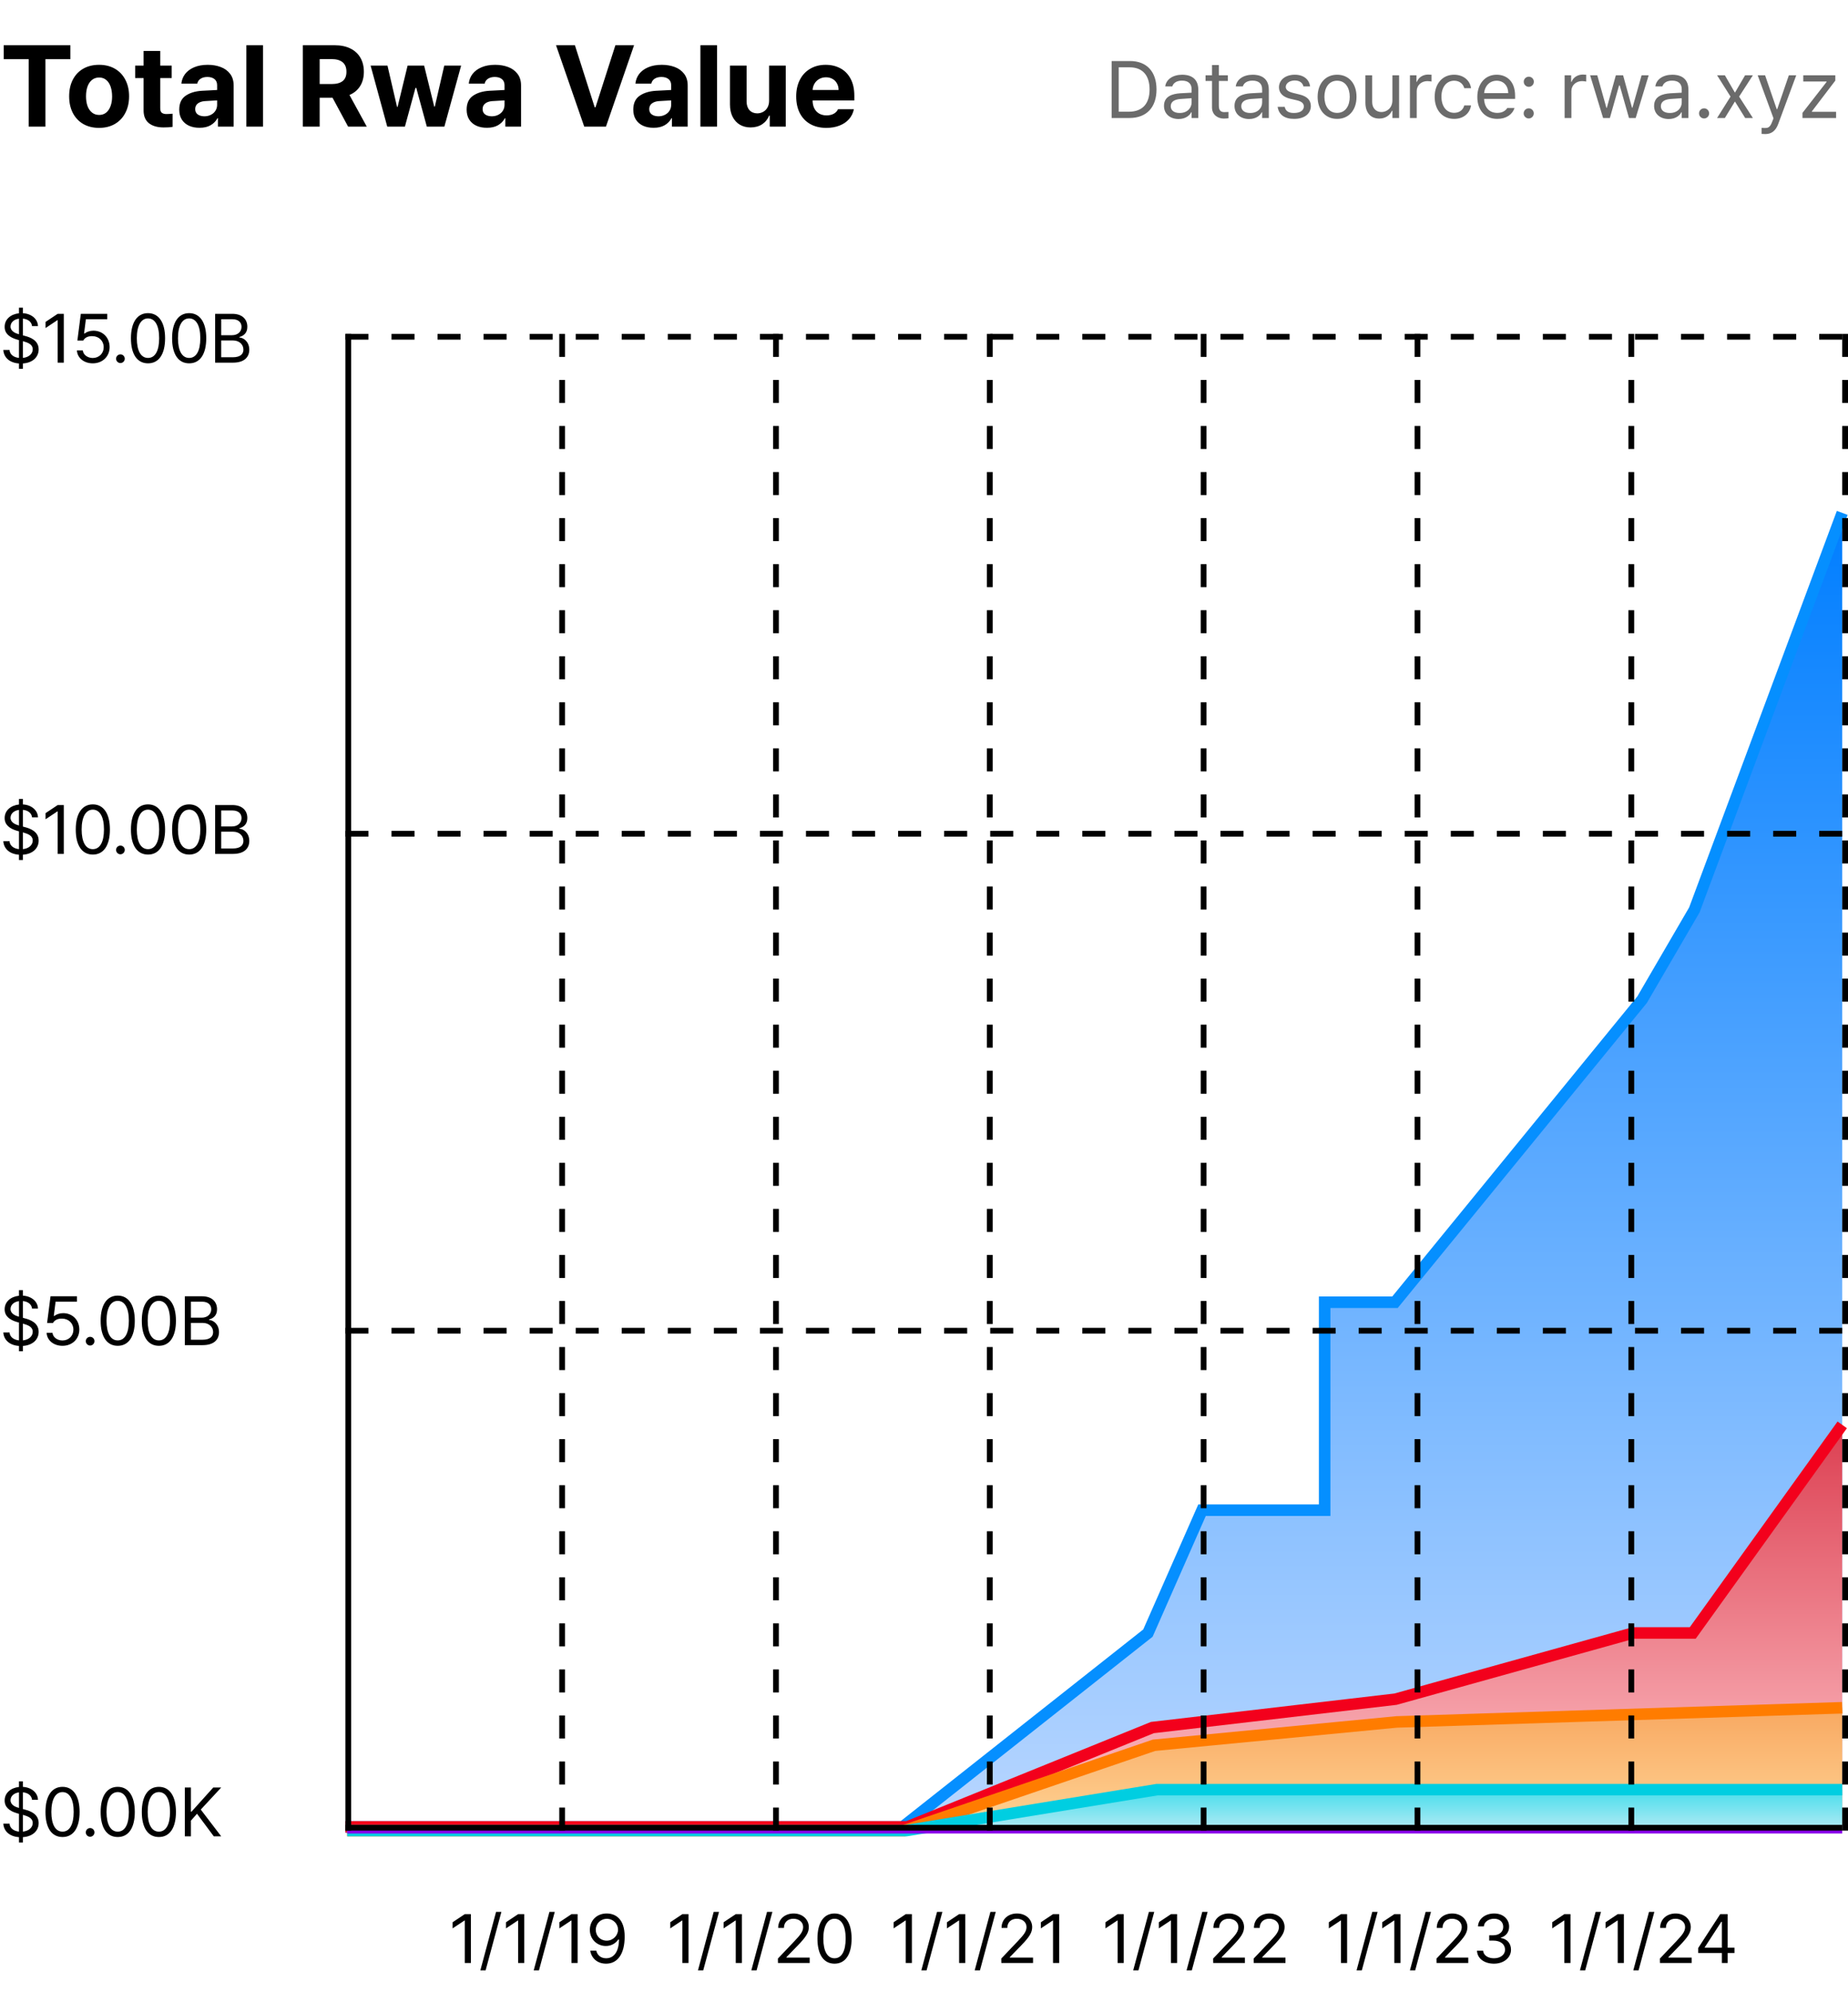 <svg width="321" height="346" viewBox="0 0 321 346" fill="none" xmlns="http://www.w3.org/2000/svg">
<path d="M0.645 7.859H12.227V10.281H7.891V22H4.98V10.281H0.645V7.859ZM17.207 22.215C16.152 22.215 15.231 21.987 14.443 21.531C13.662 21.069 13.06 20.424 12.637 19.598C12.22 18.771 12.012 17.814 12.012 16.727C12.012 15.639 12.22 14.685 12.637 13.865C13.06 13.038 13.662 12.397 14.443 11.941C15.231 11.486 16.152 11.258 17.207 11.258C18.262 11.258 19.18 11.486 19.961 11.941C20.749 12.397 21.354 13.038 21.777 13.865C22.207 14.685 22.422 15.639 22.422 16.727C22.422 17.814 22.207 18.771 21.777 19.598C21.354 20.424 20.749 21.069 19.961 21.531C19.18 21.987 18.262 22.215 17.207 22.215ZM14.941 16.727C14.941 17.358 15.026 17.918 15.195 18.406C15.371 18.888 15.632 19.269 15.977 19.549C16.322 19.829 16.738 19.969 17.227 19.969C17.702 19.969 18.109 19.832 18.447 19.559C18.786 19.279 19.04 18.898 19.209 18.416C19.385 17.934 19.473 17.384 19.473 16.766C19.473 16.128 19.388 15.561 19.219 15.066C19.049 14.565 18.796 14.175 18.457 13.895C18.119 13.608 17.708 13.465 17.227 13.465C16.738 13.465 16.322 13.605 15.977 13.885C15.632 14.165 15.371 14.552 15.195 15.047C15.026 15.535 14.941 16.095 14.941 16.727ZM29.824 13.562H27.832V18.738C27.826 19.135 27.907 19.412 28.076 19.568C28.252 19.718 28.503 19.799 28.828 19.812C29.128 19.812 29.512 19.793 29.98 19.754V22.039C29.551 22.104 29.027 22.137 28.408 22.137C27.328 22.137 26.478 21.889 25.859 21.395C25.241 20.893 24.935 20.145 24.941 19.148V13.562H23.477V11.395H24.941V8.855H27.832V11.395H29.824V13.562ZM31.133 19.031C31.139 17.938 31.507 17.14 32.236 16.639C32.965 16.131 33.913 15.841 35.078 15.77C35.794 15.724 36.673 15.678 37.715 15.633V14.773C37.708 14.331 37.559 13.989 37.266 13.748C36.973 13.501 36.556 13.374 36.016 13.367C35.527 13.374 35.13 13.481 34.824 13.69C34.525 13.891 34.336 14.175 34.258 14.539H31.504C31.562 13.914 31.777 13.354 32.148 12.859C32.526 12.365 33.05 11.974 33.721 11.688C34.391 11.401 35.182 11.258 36.094 11.258C36.908 11.258 37.653 11.385 38.33 11.639C39.014 11.893 39.56 12.29 39.971 12.83C40.381 13.364 40.586 14.038 40.586 14.852V22H37.852V20.535H37.773C37.5 21.049 37.103 21.456 36.582 21.756C36.061 22.055 35.423 22.202 34.668 22.195C33.978 22.202 33.366 22.085 32.832 21.844C32.305 21.603 31.888 21.245 31.582 20.77C31.283 20.294 31.133 19.715 31.133 19.031ZM33.906 18.953C33.906 19.35 34.05 19.656 34.336 19.871C34.629 20.086 35.013 20.197 35.488 20.203C35.918 20.203 36.302 20.115 36.641 19.939C36.986 19.764 37.249 19.526 37.432 19.227C37.62 18.921 37.715 18.582 37.715 18.211V17.439C36.842 17.479 36.12 17.521 35.547 17.566C35.033 17.612 34.629 17.755 34.336 17.996C34.05 18.23 33.906 18.549 33.906 18.953ZM45.684 22H42.793V7.859H45.684V22ZM52.598 7.859H58.145C59.199 7.859 60.107 8.048 60.869 8.426C61.631 8.803 62.21 9.34 62.607 10.037C63.005 10.727 63.203 11.538 63.203 12.469C63.203 13.432 62.988 14.259 62.559 14.949C62.129 15.639 61.51 16.157 60.703 16.502L63.711 22H60.469L57.764 16.98H55.527V22H52.598V7.859ZM57.598 14.598C59.329 14.598 60.189 13.888 60.176 12.469C60.182 11.753 59.971 11.209 59.541 10.838C59.111 10.46 58.464 10.268 57.598 10.262H55.527V14.598H57.598ZM64.375 11.395H67.305L68.965 18.562H69.062L70.801 11.395H73.672L75.43 18.523H75.527L77.168 11.395H80.098L77.188 22H74.141L72.305 15.262H72.168L70.332 22H67.266L64.375 11.395ZM81.055 19.031C81.061 17.938 81.429 17.14 82.158 16.639C82.887 16.131 83.835 15.841 85 15.77C85.716 15.724 86.595 15.678 87.637 15.633V14.773C87.63 14.331 87.481 13.989 87.188 13.748C86.894 13.501 86.478 13.374 85.938 13.367C85.449 13.374 85.052 13.481 84.746 13.69C84.447 13.891 84.258 14.175 84.18 14.539H81.426C81.484 13.914 81.699 13.354 82.07 12.859C82.448 12.365 82.972 11.974 83.643 11.688C84.313 11.401 85.104 11.258 86.016 11.258C86.829 11.258 87.575 11.385 88.252 11.639C88.936 11.893 89.482 12.29 89.893 12.83C90.303 13.364 90.508 14.038 90.508 14.852V22H87.773V20.535H87.695C87.422 21.049 87.025 21.456 86.504 21.756C85.983 22.055 85.345 22.202 84.59 22.195C83.9 22.202 83.288 22.085 82.754 21.844C82.227 21.603 81.81 21.245 81.504 20.77C81.204 20.294 81.055 19.715 81.055 19.031ZM83.828 18.953C83.828 19.35 83.971 19.656 84.258 19.871C84.551 20.086 84.935 20.197 85.41 20.203C85.84 20.203 86.224 20.115 86.562 19.939C86.908 19.764 87.171 19.526 87.353 19.227C87.542 18.921 87.637 18.582 87.637 18.211V17.439C86.764 17.479 86.042 17.521 85.469 17.566C84.954 17.612 84.551 17.755 84.258 17.996C83.971 18.23 83.828 18.549 83.828 18.953ZM103.301 18.641H103.438L106.895 7.859H110.137L105.254 22H101.484L96.582 7.859H99.863L103.301 18.641ZM110 19.031C110.007 17.938 110.374 17.14 111.104 16.639C111.833 16.131 112.78 15.841 113.945 15.77C114.661 15.724 115.54 15.678 116.582 15.633V14.773C116.576 14.331 116.426 13.989 116.133 13.748C115.84 13.501 115.423 13.374 114.883 13.367C114.395 13.374 113.997 13.481 113.691 13.69C113.392 13.891 113.203 14.175 113.125 14.539H110.371C110.43 13.914 110.645 13.354 111.016 12.859C111.393 12.365 111.917 11.974 112.588 11.688C113.258 11.401 114.049 11.258 114.961 11.258C115.775 11.258 116.52 11.385 117.197 11.639C117.881 11.893 118.428 12.29 118.838 12.83C119.248 13.364 119.453 14.038 119.453 14.852V22H116.719V20.535H116.641C116.367 21.049 115.97 21.456 115.449 21.756C114.928 22.055 114.29 22.202 113.535 22.195C112.845 22.202 112.233 22.085 111.699 21.844C111.172 21.603 110.755 21.245 110.449 20.77C110.15 20.294 110 19.715 110 19.031ZM112.773 18.953C112.773 19.35 112.917 19.656 113.203 19.871C113.496 20.086 113.88 20.197 114.355 20.203C114.785 20.203 115.169 20.115 115.508 19.939C115.853 19.764 116.117 19.526 116.299 19.227C116.488 18.921 116.582 18.582 116.582 18.211V17.439C115.71 17.479 114.987 17.521 114.414 17.566C113.9 17.612 113.496 17.755 113.203 17.996C112.917 18.23 112.773 18.549 112.773 18.953ZM124.551 22H121.66V7.859H124.551V22ZM133.594 11.395H136.484V22H133.711V20.086H133.594C133.346 20.717 132.943 21.219 132.383 21.59C131.823 21.954 131.152 22.137 130.371 22.137C129.668 22.137 129.046 21.977 128.506 21.658C127.965 21.333 127.546 20.87 127.246 20.271C126.947 19.672 126.797 18.966 126.797 18.152V11.395H129.688V17.645C129.688 18.27 129.854 18.768 130.186 19.139C130.524 19.503 130.977 19.689 131.543 19.695C131.908 19.689 132.246 19.601 132.559 19.432C132.871 19.262 133.122 19.012 133.311 18.68C133.499 18.348 133.594 17.951 133.594 17.488V11.395ZM143.535 22.215C142.461 22.215 141.53 21.994 140.742 21.551C139.954 21.102 139.349 20.467 138.926 19.646C138.509 18.826 138.301 17.859 138.301 16.746C138.301 15.665 138.509 14.712 138.926 13.885C139.349 13.051 139.948 12.407 140.723 11.951C141.497 11.489 142.396 11.258 143.418 11.258C144.368 11.258 145.218 11.46 145.967 11.863C146.722 12.26 147.314 12.863 147.744 13.67C148.18 14.477 148.398 15.463 148.398 16.629V17.449H141.152C141.152 17.977 141.25 18.436 141.445 18.826C141.647 19.217 141.93 19.52 142.295 19.734C142.666 19.943 143.099 20.047 143.594 20.047C144.076 20.04 144.489 19.943 144.834 19.754C145.179 19.559 145.423 19.298 145.566 18.973H148.32C148.184 19.63 147.904 20.203 147.48 20.691C147.057 21.173 146.507 21.547 145.83 21.814C145.16 22.081 144.395 22.215 143.535 22.215ZM145.664 15.633C145.664 15.21 145.57 14.829 145.381 14.49C145.199 14.152 144.941 13.891 144.609 13.709C144.277 13.52 143.9 13.426 143.477 13.426C143.047 13.426 142.656 13.523 142.305 13.719C141.96 13.914 141.686 14.181 141.484 14.52C141.283 14.858 141.172 15.229 141.152 15.633H145.664Z" fill="black"/>
<path d="M196.17 20.5H193.094V10.602H196.293C199.185 10.602 200.887 12.454 200.887 15.537C200.887 18.627 199.185 20.5 196.17 20.5ZM194.324 19.406H196.088C198.515 19.406 199.684 17.936 199.684 15.537C199.684 13.145 198.515 11.695 196.211 11.695H194.324V19.406ZM202.186 18.395C202.186 16.692 203.689 16.303 204.975 16.207C205.453 16.173 206.649 16.105 206.984 16.098V15.496C206.984 14.553 206.424 14.006 205.303 14.006C204.366 14.006 203.799 14.437 203.635 15.004H202.404C202.555 13.808 203.717 12.98 205.357 12.98C206.328 12.98 208.153 13.268 208.146 15.605V20.5H206.984V19.488H206.93C206.684 19.987 206.007 20.671 204.715 20.678C203.307 20.671 202.186 19.844 202.186 18.395ZM203.361 18.449C203.368 19.235 204.018 19.632 204.92 19.625C206.246 19.632 206.984 18.743 206.984 17.807V17.061C206.636 17.082 205.467 17.171 205.111 17.191C204.045 17.26 203.368 17.636 203.361 18.449ZM213.273 13.076V14.06H211.715V18.367C211.708 19.317 212.187 19.475 212.686 19.475C212.897 19.475 213.212 19.454 213.383 19.447V20.541C213.198 20.568 212.911 20.596 212.562 20.596C211.571 20.596 210.532 19.98 210.525 18.668V14.06H209.404V13.076H210.525V11.299H211.715V13.076H213.273ZM214.436 18.395C214.436 16.692 215.939 16.303 217.225 16.207C217.703 16.173 218.899 16.105 219.234 16.098V15.496C219.234 14.553 218.674 14.006 217.553 14.006C216.616 14.006 216.049 14.437 215.885 15.004H214.654C214.805 13.808 215.967 12.98 217.607 12.98C218.578 12.98 220.403 13.268 220.396 15.605V20.5H219.234V19.488H219.18C218.934 19.987 218.257 20.671 216.965 20.678C215.557 20.671 214.436 19.844 214.436 18.395ZM215.611 18.449C215.618 19.235 216.268 19.632 217.17 19.625C218.496 19.632 219.234 18.743 219.234 17.807V17.061C218.886 17.082 217.717 17.171 217.361 17.191C216.295 17.26 215.618 17.636 215.611 18.449ZM226.412 15.004C226.248 14.389 225.776 13.985 224.908 13.979C223.992 13.985 223.343 14.477 223.336 15.1C223.343 15.592 223.739 15.927 224.607 16.139L225.715 16.412C227.041 16.727 227.69 17.39 227.697 18.422C227.69 19.707 226.645 20.657 224.785 20.65C223.117 20.657 222.126 19.912 221.928 18.559H223.158C223.295 19.283 223.821 19.632 224.758 19.625C225.817 19.632 226.48 19.188 226.48 18.49C226.48 17.964 226.104 17.622 225.264 17.424L224.143 17.164C222.851 16.863 222.16 16.159 222.16 15.168C222.16 13.896 223.274 12.98 224.908 12.98C226.446 12.98 227.41 13.801 227.561 15.004H226.412ZM232.264 20.65C230.24 20.657 228.873 19.126 228.873 16.822C228.873 14.505 230.24 12.98 232.264 12.98C234.28 12.98 235.634 14.505 235.627 16.822C235.634 19.126 234.28 20.657 232.264 20.65ZM230.049 16.822C230.056 18.306 230.753 19.611 232.264 19.611C233.761 19.611 234.451 18.306 234.451 16.822C234.451 15.346 233.761 14.02 232.264 14.02C230.753 14.02 230.056 15.346 230.049 16.822ZM241.861 17.451V13.076H243.023V20.5H241.861V19.242H241.779C241.431 19.994 240.692 20.596 239.578 20.596C238.17 20.596 237.165 19.68 237.172 17.793V13.076H238.348V17.711C238.348 18.777 239.011 19.468 239.961 19.461C240.802 19.468 241.854 18.839 241.861 17.451ZM244.91 20.5V13.076H246.045V14.211H246.127C246.394 13.459 247.166 12.96 248.041 12.953C248.219 12.96 248.52 12.967 248.656 12.98V14.17C248.567 14.149 248.253 14.088 247.945 14.088C246.879 14.088 246.086 14.826 246.086 15.824V20.5H244.91ZM252.594 20.65C250.488 20.657 249.203 19.051 249.203 16.822C249.203 14.566 250.55 12.98 252.566 12.98C254.146 12.98 255.335 13.917 255.52 15.318H254.344C254.173 14.642 253.585 14.02 252.594 14.02C251.268 14.02 250.386 15.113 250.379 16.781C250.386 18.497 251.247 19.598 252.594 19.598C253.469 19.598 254.139 19.126 254.344 18.312H255.52C255.335 19.639 254.241 20.657 252.594 20.65ZM260.086 20.65C257.939 20.657 256.613 19.126 256.613 16.85C256.613 14.566 257.96 12.98 259.977 12.98C261.535 12.98 263.183 13.938 263.176 16.686V17.178H257.789C257.851 18.75 258.767 19.611 260.086 19.611C260.975 19.611 261.535 19.222 261.809 18.764H263.066C262.718 19.892 261.617 20.657 260.086 20.65ZM257.796 16.18H261.986C261.979 14.942 261.2 14.02 259.977 14.02C258.691 14.02 257.878 15.031 257.796 16.18ZM265.541 20.582C265.062 20.575 264.652 20.179 264.666 19.693C264.652 19.215 265.062 18.818 265.541 18.818C266.026 18.818 266.423 19.215 266.416 19.693C266.423 20.179 266.026 20.575 265.541 20.582ZM264.68 14.197C264.666 13.719 265.076 13.322 265.555 13.322C266.04 13.322 266.437 13.719 266.43 14.197C266.437 14.683 266.04 15.079 265.555 15.086C265.076 15.079 264.666 14.683 264.68 14.197ZM271.775 20.5V13.076H272.91V14.211H272.992C273.259 13.459 274.031 12.96 274.906 12.953C275.084 12.96 275.385 12.967 275.521 12.98V14.17C275.433 14.149 275.118 14.088 274.811 14.088C273.744 14.088 272.951 14.826 272.951 15.824V20.5H271.775ZM278.461 20.5L276.205 13.076H277.449L279.035 18.736H279.104L280.676 13.076H281.934L283.479 18.709H283.561L285.146 13.076H286.377L284.121 20.5H282.959L281.346 14.84H281.236L279.637 20.5H278.461ZM287.32 18.395C287.32 16.692 288.824 16.303 290.109 16.207C290.588 16.173 291.784 16.105 292.119 16.098V15.496C292.119 14.553 291.559 14.006 290.438 14.006C289.501 14.006 288.934 14.437 288.77 15.004H287.539C287.689 13.808 288.852 12.98 290.492 12.98C291.463 12.98 293.288 13.268 293.281 15.605V20.5H292.119V19.488H292.064C291.818 19.987 291.142 20.671 289.85 20.678C288.441 20.671 287.32 19.844 287.32 18.395ZM288.496 18.449C288.503 19.235 289.152 19.632 290.055 19.625C291.381 19.632 292.119 18.743 292.119 17.807V17.061C291.771 17.082 290.602 17.171 290.246 17.191C289.18 17.26 288.503 17.636 288.496 18.449ZM296.002 20.582C295.523 20.575 295.113 20.179 295.127 19.693C295.113 19.215 295.523 18.818 296.002 18.818C296.487 18.818 296.884 19.215 296.877 19.693C296.884 20.179 296.487 20.575 296.002 20.582ZM299.611 13.076L301.361 16.098L303.125 13.076H304.479L302.086 16.781L304.479 20.5H303.139L301.361 17.629L299.611 20.5H298.258L300.596 16.781L298.258 13.076H299.611ZM306.652 23.289C306.399 23.282 306.146 23.275 305.996 23.262V22.209C306.119 22.223 306.386 22.23 306.57 22.236C307.049 22.23 307.452 22.202 307.842 21.115L308.061 20.555L305.312 13.076H306.598L308.621 18.969H308.703L310.727 13.076H312.012L308.867 21.566C308.43 22.735 307.705 23.282 306.652 23.289ZM313.092 20.5V19.611L317.275 14.238V14.156H313.229V13.076H318.793V14.006L314.732 19.338V19.42H318.93V20.5H313.092Z" fill="#6B6B6B"/>
<path d="M3.293 64.066V63.141C1.664 63.023 0.668 62.115 0.574 60.797H1.652C1.729 61.635 2.432 62.086 3.293 62.174V59.08L2.965 58.992C1.635 58.605 0.803 57.926 0.809 56.777C0.803 55.471 1.863 54.574 3.293 54.422V53.449H3.973V54.404C5.49 54.498 6.557 55.424 6.598 56.648H5.566C5.484 55.893 4.846 55.43 3.973 55.348V58.254L4.312 58.348C5.221 58.582 6.715 59.103 6.715 60.691C6.715 61.992 5.73 63.018 3.973 63.141V64.066H3.293ZM1.828 56.73C1.834 57.545 2.66 57.891 3.293 58.066V55.359C2.396 55.482 1.834 56.022 1.828 56.73ZM3.973 62.174C4.969 62.074 5.684 61.5 5.684 60.668C5.684 59.842 4.898 59.525 4.008 59.273L3.973 59.262V62.174ZM11.086 54.516V63H10.02V55.617H9.973L7.91 56.988V55.922L10.02 54.516H11.086ZM16.113 63.117C14.584 63.117 13.424 62.174 13.359 60.867H14.379C14.455 61.623 15.193 62.185 16.113 62.191C17.215 62.185 18.012 61.383 18.012 60.316C18.012 59.215 17.186 58.4 16.043 58.395C15.328 58.383 14.771 58.605 14.461 59.156H13.441L14.039 54.516H18.633V55.453H14.918L14.602 57.938H14.684C15.065 57.645 15.633 57.445 16.23 57.445C17.848 57.445 19.037 58.641 19.043 60.293C19.037 61.934 17.807 63.117 16.113 63.117ZM20.918 63.07C20.508 63.065 20.156 62.725 20.168 62.309C20.156 61.898 20.508 61.559 20.918 61.559C21.334 61.559 21.674 61.898 21.668 62.309C21.674 62.725 21.334 63.065 20.918 63.07ZM25.711 63.117C23.83 63.117 22.74 61.535 22.746 58.758C22.74 56.004 23.842 54.398 25.711 54.398C27.574 54.398 28.676 56.004 28.676 58.758C28.676 61.535 27.592 63.117 25.711 63.117ZM23.766 58.758C23.771 60.955 24.48 62.18 25.711 62.18C26.936 62.18 27.65 60.955 27.645 58.758C27.65 56.56 26.93 55.318 25.711 55.312C24.492 55.318 23.771 56.56 23.766 58.758ZM32.859 63.117C30.979 63.117 29.889 61.535 29.895 58.758C29.889 56.004 30.99 54.398 32.859 54.398C34.723 54.398 35.824 56.004 35.824 58.758C35.824 61.535 34.74 63.117 32.859 63.117ZM30.914 58.758C30.92 60.955 31.629 62.18 32.859 62.18C34.084 62.18 34.799 60.955 34.793 58.758C34.799 56.56 34.078 55.318 32.859 55.312C31.641 55.318 30.92 56.56 30.914 58.758ZM37.371 63V54.516H40.348C42.129 54.516 42.967 55.518 42.961 56.766C42.967 57.855 42.316 58.342 41.578 58.547V58.629C42.369 58.676 43.295 59.402 43.301 60.75C43.295 62.022 42.457 63 40.453 63H37.371ZM38.426 62.062H40.441C41.772 62.062 42.287 61.477 42.281 60.738C42.287 59.877 41.59 59.145 40.5 59.145H38.426V62.062ZM38.426 58.23H40.312C41.232 58.236 41.953 57.662 41.953 56.777C41.953 56.039 41.455 55.453 40.348 55.453H38.426V58.23Z" fill="black"/>
<path d="M3.293 149.4V148.474C1.664 148.357 0.668 147.448 0.574 146.13H1.652C1.729 146.968 2.432 147.419 3.293 147.507V144.413L2.965 144.325C1.635 143.939 0.803 143.259 0.809 142.111C0.803 140.804 1.863 139.907 3.293 139.755V138.782H3.973V139.738C5.49 139.831 6.557 140.757 6.598 141.982H5.566C5.484 141.226 4.846 140.763 3.973 140.681V143.587L4.312 143.681C5.221 143.915 6.715 144.437 6.715 146.025C6.715 147.325 5.73 148.351 3.973 148.474V149.4H3.293ZM1.828 142.064C1.834 142.878 2.66 143.224 3.293 143.4V140.693C2.396 140.816 1.834 141.355 1.828 142.064ZM3.973 147.507C4.969 147.407 5.684 146.833 5.684 146.001C5.684 145.175 4.898 144.859 4.008 144.607L3.973 144.595V147.507ZM11.086 139.849V148.333H10.02V140.95H9.973L7.91 142.322V141.255L10.02 139.849H11.086ZM16.125 148.45C14.244 148.45 13.154 146.868 13.16 144.091C13.154 141.337 14.256 139.732 16.125 139.732C17.988 139.732 19.09 141.337 19.09 144.091C19.09 146.868 18.006 148.45 16.125 148.45ZM14.18 144.091C14.185 146.288 14.895 147.513 16.125 147.513C17.35 147.513 18.064 146.288 18.059 144.091C18.064 141.894 17.344 140.652 16.125 140.646C14.906 140.652 14.185 141.894 14.18 144.091ZM20.918 148.404C20.508 148.398 20.156 148.058 20.168 147.642C20.156 147.232 20.508 146.892 20.918 146.892C21.334 146.892 21.674 147.232 21.668 147.642C21.674 148.058 21.334 148.398 20.918 148.404ZM25.711 148.45C23.83 148.45 22.74 146.868 22.746 144.091C22.74 141.337 23.842 139.732 25.711 139.732C27.574 139.732 28.676 141.337 28.676 144.091C28.676 146.868 27.592 148.45 25.711 148.45ZM23.766 144.091C23.771 146.288 24.48 147.513 25.711 147.513C26.936 147.513 27.65 146.288 27.645 144.091C27.65 141.894 26.93 140.652 25.711 140.646C24.492 140.652 23.771 141.894 23.766 144.091ZM32.859 148.45C30.979 148.45 29.889 146.868 29.895 144.091C29.889 141.337 30.99 139.732 32.859 139.732C34.723 139.732 35.824 141.337 35.824 144.091C35.824 146.868 34.74 148.45 32.859 148.45ZM30.914 144.091C30.92 146.288 31.629 147.513 32.859 147.513C34.084 147.513 34.799 146.288 34.793 144.091C34.799 141.894 34.078 140.652 32.859 140.646C31.641 140.652 30.92 141.894 30.914 144.091ZM37.371 148.333V139.849H40.348C42.129 139.849 42.967 140.851 42.961 142.099C42.967 143.189 42.316 143.675 41.578 143.88V143.962C42.369 144.009 43.295 144.736 43.301 146.083C43.295 147.355 42.457 148.333 40.453 148.333H37.371ZM38.426 147.396H40.441C41.772 147.396 42.287 146.81 42.281 146.072C42.287 145.21 41.59 144.478 40.5 144.478H38.426V147.396ZM38.426 143.564H40.312C41.232 143.57 41.953 142.995 41.953 142.111C41.953 141.372 41.455 140.786 40.348 140.786H38.426V143.564Z" fill="black"/>
<path d="M3.293 234.733V233.807C1.664 233.69 0.668 232.782 0.574 231.464H1.652C1.729 232.302 2.432 232.753 3.293 232.841V229.747L2.965 229.659C1.635 229.272 0.803 228.593 0.809 227.444C0.803 226.137 1.863 225.241 3.293 225.089V224.116H3.973V225.071C5.49 225.165 6.557 226.091 6.598 227.315H5.566C5.484 226.559 4.846 226.096 3.973 226.014V228.921L4.312 229.014C5.221 229.249 6.715 229.77 6.715 231.358C6.715 232.659 5.73 233.684 3.973 233.807V234.733H3.293ZM1.828 227.397C1.834 228.212 2.66 228.557 3.293 228.733V226.026C2.396 226.149 1.834 226.688 1.828 227.397ZM3.973 232.841C4.969 232.741 5.684 232.167 5.684 231.335C5.684 230.509 4.898 230.192 4.008 229.94L3.973 229.928V232.841ZM10.852 233.784C9.322 233.784 8.162 232.841 8.098 231.534H9.117C9.193 232.29 9.932 232.852 10.852 232.858C11.953 232.852 12.75 232.05 12.75 230.983C12.75 229.882 11.924 229.067 10.781 229.061C10.066 229.05 9.51 229.272 9.199 229.823H8.18L8.777 225.182H13.371V226.12H9.656L9.34 228.604H9.422C9.803 228.311 10.371 228.112 10.969 228.112C12.586 228.112 13.775 229.307 13.781 230.96C13.775 232.6 12.545 233.784 10.852 233.784ZM15.656 233.737C15.246 233.731 14.895 233.391 14.906 232.975C14.895 232.565 15.246 232.225 15.656 232.225C16.072 232.225 16.412 232.565 16.406 232.975C16.412 233.391 16.072 233.731 15.656 233.737ZM20.449 233.784C18.568 233.784 17.479 232.202 17.484 229.425C17.479 226.671 18.58 225.065 20.449 225.065C22.312 225.065 23.414 226.671 23.414 229.425C23.414 232.202 22.33 233.784 20.449 233.784ZM18.504 229.425C18.51 231.622 19.219 232.846 20.449 232.846C21.674 232.846 22.389 231.622 22.383 229.425C22.389 227.227 21.668 225.985 20.449 225.979C19.23 225.985 18.51 227.227 18.504 229.425ZM27.598 233.784C25.717 233.784 24.627 232.202 24.633 229.425C24.627 226.671 25.729 225.065 27.598 225.065C29.461 225.065 30.562 226.671 30.562 229.425C30.562 232.202 29.479 233.784 27.598 233.784ZM25.652 229.425C25.658 231.622 26.367 232.846 27.598 232.846C28.822 232.846 29.537 231.622 29.531 229.425C29.537 227.227 28.816 225.985 27.598 225.979C26.379 225.985 25.658 227.227 25.652 229.425ZM32.109 233.667V225.182H35.086C36.867 225.182 37.705 226.184 37.699 227.432C37.705 228.522 37.055 229.009 36.316 229.214V229.296C37.107 229.343 38.033 230.069 38.039 231.417C38.033 232.688 37.195 233.667 35.191 233.667H32.109ZM33.164 232.729H35.18C36.51 232.729 37.025 232.143 37.02 231.405C37.025 230.544 36.328 229.811 35.238 229.811H33.164V232.729ZM33.164 228.897H35.051C35.971 228.903 36.691 228.329 36.691 227.444C36.691 226.706 36.193 226.12 35.086 226.12H33.164V228.897Z" fill="black"/>
<path d="M3.293 320.066V319.141C1.664 319.023 0.668 318.115 0.574 316.797H1.652C1.729 317.635 2.432 318.086 3.293 318.174V315.08L2.965 314.992C1.635 314.605 0.803 313.926 0.809 312.777C0.803 311.471 1.863 310.574 3.293 310.422V309.449H3.973V310.404C5.49 310.498 6.557 311.424 6.598 312.648H5.566C5.484 311.893 4.846 311.43 3.973 311.348V314.254L4.312 314.348C5.221 314.582 6.715 315.104 6.715 316.691C6.715 317.992 5.73 319.018 3.973 319.141V320.066H3.293ZM1.828 312.73C1.834 313.545 2.66 313.891 3.293 314.066V311.359C2.396 311.482 1.834 312.021 1.828 312.73ZM3.973 318.174C4.969 318.074 5.684 317.5 5.684 316.668C5.684 315.842 4.898 315.525 4.008 315.273L3.973 315.262V318.174ZM10.863 319.117C8.982 319.117 7.893 317.535 7.898 314.758C7.893 312.004 8.994 310.398 10.863 310.398C12.727 310.398 13.828 312.004 13.828 314.758C13.828 317.535 12.744 319.117 10.863 319.117ZM8.918 314.758C8.924 316.955 9.633 318.18 10.863 318.18C12.088 318.18 12.803 316.955 12.797 314.758C12.803 312.561 12.082 311.318 10.863 311.312C9.645 311.318 8.924 312.561 8.918 314.758ZM15.656 319.07C15.246 319.064 14.895 318.725 14.906 318.309C14.895 317.898 15.246 317.559 15.656 317.559C16.072 317.559 16.412 317.898 16.406 318.309C16.412 318.725 16.072 319.064 15.656 319.07ZM20.449 319.117C18.568 319.117 17.479 317.535 17.484 314.758C17.479 312.004 18.58 310.398 20.449 310.398C22.312 310.398 23.414 312.004 23.414 314.758C23.414 317.535 22.33 319.117 20.449 319.117ZM18.504 314.758C18.51 316.955 19.219 318.18 20.449 318.18C21.674 318.18 22.389 316.955 22.383 314.758C22.389 312.561 21.668 311.318 20.449 311.312C19.23 311.318 18.51 312.561 18.504 314.758ZM27.598 319.117C25.717 319.117 24.627 317.535 24.633 314.758C24.627 312.004 25.729 310.398 27.598 310.398C29.461 310.398 30.562 312.004 30.562 314.758C30.562 317.535 29.479 319.117 27.598 319.117ZM25.652 314.758C25.658 316.955 26.367 318.18 27.598 318.18C28.822 318.18 29.537 316.955 29.531 314.758C29.537 312.561 28.816 311.318 27.598 311.312C26.379 311.318 25.658 312.561 25.652 314.758ZM32.109 319V310.516H33.164V314.711H33.27L37.043 310.516H38.426L34.875 314.348L38.426 319H37.137L34.219 315.074L33.164 316.27V319H32.109Z" fill="black"/>
<path d="M81.797 332.516V341H80.731V333.617H80.684L78.621 334.988V333.922L80.731 332.516H81.797ZM87.094 332.117L84.352 342.277H83.438L86.168 332.117H87.094ZM91.066 332.516V341H90V333.617H89.953L87.891 334.988V333.922L90 332.516H91.066ZM96.363 332.117L93.621 342.277H92.707L95.438 332.117H96.363ZM100.336 332.516V341H99.269V333.617H99.223L97.16 334.988V333.922L99.269 332.516H100.336ZM105.422 332.398C106.881 332.416 108.504 333.295 108.504 336.418C108.504 339.436 107.268 341.117 105.281 341.117C103.787 341.117 102.738 340.203 102.527 338.855H103.57C103.758 339.617 104.338 340.18 105.281 340.18C106.664 340.18 107.508 338.984 107.52 336.922H107.402C106.916 337.625 106.137 338.047 105.234 338.047C103.717 338.047 102.457 336.881 102.457 335.246C102.457 333.664 103.617 332.381 105.422 332.398ZM103.488 335.234C103.482 336.283 104.279 337.121 105.387 337.121C106.494 337.121 107.355 336.207 107.355 335.211C107.355 334.238 106.541 333.324 105.422 333.324C104.314 333.324 103.477 334.186 103.488 335.234Z" fill="black"/>
<path d="M119.598 332.516V341H118.531V333.617H118.484L116.422 334.988V333.922L118.531 332.516H119.598ZM124.895 332.117L122.152 342.277H121.238L123.969 332.117H124.895ZM128.867 332.516V341H127.801V333.617H127.754L125.691 334.988V333.922L127.801 332.516H128.867ZM134.164 332.117L131.422 342.277H130.508L133.238 332.117H134.164ZM135.137 341L135.125 340.227L138.02 337.18C139.021 336.113 139.502 335.539 139.508 334.754C139.502 333.881 138.775 333.318 137.82 333.312C136.807 333.318 136.174 333.957 136.168 334.906H135.172C135.16 333.406 136.32 332.398 137.855 332.398C139.396 332.398 140.486 333.436 140.492 334.754C140.486 335.703 140.047 336.441 138.547 337.988L136.602 339.992V340.062H140.645V341H135.137ZM144.957 341.117C143.076 341.117 141.986 339.535 141.992 336.758C141.986 334.004 143.088 332.398 144.957 332.398C146.82 332.398 147.922 334.004 147.922 336.758C147.922 339.535 146.838 341.117 144.957 341.117ZM143.012 336.758C143.018 338.955 143.727 340.18 144.957 340.18C146.182 340.18 146.896 338.955 146.891 336.758C146.896 334.561 146.176 333.318 144.957 333.312C143.738 333.318 143.018 334.561 143.012 336.758Z" fill="black"/>
<path d="M158.396 332.516V341H157.33V333.617H157.283L155.221 334.988V333.922L157.33 332.516H158.396ZM163.693 332.117L160.951 342.277H160.037L162.768 332.117H163.693ZM167.666 332.516V341H166.6V333.617H166.553L164.49 334.988V333.922L166.6 332.516H167.666ZM172.963 332.117L170.221 342.277H169.307L172.037 332.117H172.963ZM173.936 341L173.924 340.227L176.818 337.18C177.82 336.113 178.301 335.539 178.307 334.754C178.301 333.881 177.574 333.318 176.619 333.312C175.605 333.318 174.973 333.957 174.967 334.906H173.971C173.959 333.406 175.119 332.398 176.654 332.398C178.195 332.398 179.285 333.436 179.291 334.754C179.285 335.703 178.846 336.441 177.346 337.988L175.4 339.992V340.062H179.443V341H173.936ZM183.979 332.516V341H182.912V333.617H182.865L180.803 334.988V333.922L182.912 332.516H183.979Z" fill="black"/>
<path d="M195.197 332.516V341H194.131V333.617H194.084L192.021 334.988V333.922L194.131 332.516H195.197ZM200.494 332.117L197.752 342.277H196.838L199.568 332.117H200.494ZM204.467 332.516V341H203.4V333.617H203.354L201.291 334.988V333.922L203.4 332.516H204.467ZM209.764 332.117L207.021 342.277H206.107L208.838 332.117H209.764ZM210.736 341L210.725 340.227L213.619 337.18C214.621 336.113 215.102 335.539 215.107 334.754C215.102 333.881 214.375 333.318 213.42 333.312C212.406 333.318 211.773 333.957 211.768 334.906H210.771C210.76 333.406 211.92 332.398 213.455 332.398C214.996 332.398 216.086 333.436 216.092 334.754C216.086 335.703 215.646 336.441 214.146 337.988L212.201 339.992V340.062H216.244V341H210.736ZM217.779 341L217.768 340.227L220.662 337.18C221.664 336.113 222.145 335.539 222.15 334.754C222.145 333.881 221.418 333.318 220.463 333.312C219.449 333.318 218.816 333.957 218.811 334.906H217.814C217.803 333.406 218.963 332.398 220.498 332.398C222.039 332.398 223.129 333.436 223.135 334.754C223.129 335.703 222.689 336.441 221.189 337.988L219.244 339.992V340.062H223.287V341H217.779Z" fill="black"/>
<path d="M233.996 332.516V341H232.93V333.617H232.883L230.82 334.988V333.922L232.93 332.516H233.996ZM239.293 332.117L236.551 342.277H235.637L238.367 332.117H239.293ZM243.266 332.516V341H242.199V333.617H242.152L240.09 334.988V333.922L242.199 332.516H243.266ZM248.562 332.117L245.82 342.277H244.906L247.637 332.117H248.562ZM249.535 341L249.523 340.227L252.418 337.18C253.42 336.113 253.9 335.539 253.906 334.754C253.9 333.881 253.174 333.318 252.219 333.312C251.205 333.318 250.572 333.957 250.566 334.906H249.57C249.559 333.406 250.719 332.398 252.254 332.398C253.795 332.398 254.885 333.436 254.891 334.754C254.885 335.703 254.445 336.441 252.945 337.988L251 339.992V340.062H255.043V341H249.535ZM259.508 341.117C257.82 341.117 256.607 340.215 256.555 338.867H257.621C257.68 339.676 258.482 340.18 259.496 340.18C260.615 340.18 261.424 339.576 261.43 338.691C261.424 337.766 260.686 337.115 259.367 337.109H258.676V336.184H259.367C260.398 336.184 261.119 335.604 261.113 334.73C261.119 333.881 260.498 333.318 259.531 333.312C258.623 333.318 257.797 333.816 257.75 334.648H256.73C256.783 333.301 258.037 332.398 259.543 332.398C261.16 332.398 262.145 333.459 262.133 334.672C262.145 335.639 261.582 336.342 260.691 336.594V336.652C261.799 336.822 262.467 337.613 262.461 338.691C262.467 340.086 261.201 341.117 259.508 341.117Z" fill="black"/>
<path d="M272.797 332.516V341H271.73V333.617H271.684L269.621 334.988V333.922L271.73 332.516H272.797ZM278.094 332.117L275.352 342.277H274.438L277.168 332.117H278.094ZM282.066 332.516V341H281V333.617H280.953L278.891 334.988V333.922L281 332.516H282.066ZM287.363 332.117L284.621 342.277H283.707L286.438 332.117H287.363ZM288.336 341L288.324 340.227L291.219 337.18C292.221 336.113 292.701 335.539 292.707 334.754C292.701 333.881 291.975 333.318 291.02 333.312C290.006 333.318 289.373 333.957 289.367 334.906H288.371C288.359 333.406 289.52 332.398 291.055 332.398C292.596 332.398 293.686 333.436 293.691 334.754C293.686 335.703 293.246 336.441 291.746 337.988L289.801 339.992V340.062H293.844V341H288.336ZM294.98 339.266V338.398L298.801 332.516H300.102V338.34H301.285V339.266H300.102V341H299.094V339.266H294.98ZM296.117 338.34H299.094V333.852H298.988L296.117 338.27V338.34Z" fill="black"/>
<path d="M199.398 283.689L156.795 317.353H320V89.094L294.313 158.064L285.229 173.665L242.313 226.214H230.096V262.341H208.795L199.398 283.689Z" fill="url(#paint0_linear_178_5211)"/>
<path d="M60 317.353H73.47H115.759H156.795L199.398 283.689L208.795 262.341H230.096V226.214H242.313L285.229 173.665L294.313 158.064L320 89.094" stroke="#058FFF" stroke-width="2"/>
<path d="M200.168 300.1L157.617 317.353H320V247.517L294.031 283.668H283.706L242.407 295.17L200.168 300.1Z" fill="url(#paint1_linear_178_5211)"/>
<path d="M60 317.353H157.617L200.168 300.1L242.407 295.17L283.706 283.668H294.031L320 247.517" stroke="#F3001C" stroke-width="2"/>
<path d="M157.067 318H60.307L157.778 317.757L200.453 303.177L242.591 299.123L320 296.661V317.353L157.778 317.757L157.067 318Z" fill="url(#paint2_linear_178_5211)"/>
<path d="M60.307 318H157.067L200.453 303.177L242.591 299.123L320 296.661" stroke="#FF7C00" stroke-width="2"/>
<path d="M157.417 318H60.307L158.921 317.754L200.961 310.887H320V317.353L158.921 317.754L157.417 318Z" fill="url(#paint3_linear_178_5211)"/>
<path d="M60.307 318H157.417L200.961 310.887H320" stroke="#00CEE1" stroke-width="2"/>
<path d="M60.307 318H320" stroke="#8800E9"/>
<line x1="60" y1="58.5" x2="320" y2="58.5" stroke="black" stroke-dasharray="4 4"/>
<line x1="60" y1="144.833" x2="320" y2="144.833" stroke="black" stroke-dasharray="4 4"/>
<line x1="60" y1="231.167" x2="320" y2="231.167" stroke="black" stroke-dasharray="4 4"/>
<line x1="60" y1="317.5" x2="320" y2="317.5" stroke="black"/>
<line x1="60.5" y1="58" x2="60.5" y2="318" stroke="black"/>
<line x1="97.643" y1="58" x2="97.643" y2="318" stroke="black" stroke-dasharray="4 4"/>
<line x1="134.785" y1="58" x2="134.785" y2="318" stroke="black" stroke-dasharray="4 4"/>
<line x1="171.928" y1="58" x2="171.928" y2="318" stroke="black" stroke-dasharray="4 4"/>
<line x1="209.072" y1="58" x2="209.072" y2="318" stroke="black" stroke-dasharray="4 4"/>
<line x1="246.215" y1="58" x2="246.215" y2="318" stroke="black" stroke-dasharray="4 4"/>
<line x1="283.357" y1="58" x2="283.357" y2="318" stroke="black" stroke-dasharray="4 4"/>
<line x1="320.5" y1="58" x2="320.5" y2="318" stroke="black" stroke-dasharray="4 4"/>
<defs>
<linearGradient id="paint0_linear_178_5211" x1="190" y1="89.094" x2="190" y2="317.353" gradientUnits="userSpaceOnUse">
<stop stop-color="#007EFF"/>
<stop offset="1" stop-color="#B8D6FF"/>
</linearGradient>
<linearGradient id="paint1_linear_178_5211" x1="190" y1="317.353" x2="190" y2="247.517" gradientUnits="userSpaceOnUse">
<stop stop-color="#FFC4C9"/>
<stop offset="1" stop-color="#DC3F51"/>
</linearGradient>
<linearGradient id="paint2_linear_178_5211" x1="190.153" y1="296.661" x2="190.153" y2="318" gradientUnits="userSpaceOnUse">
<stop stop-color="#F8A861"/>
<stop offset="1" stop-color="#FFD495"/>
</linearGradient>
<linearGradient id="paint3_linear_178_5211" x1="190.153" y1="310.887" x2="190.153" y2="318" gradientUnits="userSpaceOnUse">
<stop stop-color="#45DEEC"/>
<stop offset="1" stop-color="#B4EAF4"/>
</linearGradient>
</defs>
</svg>

